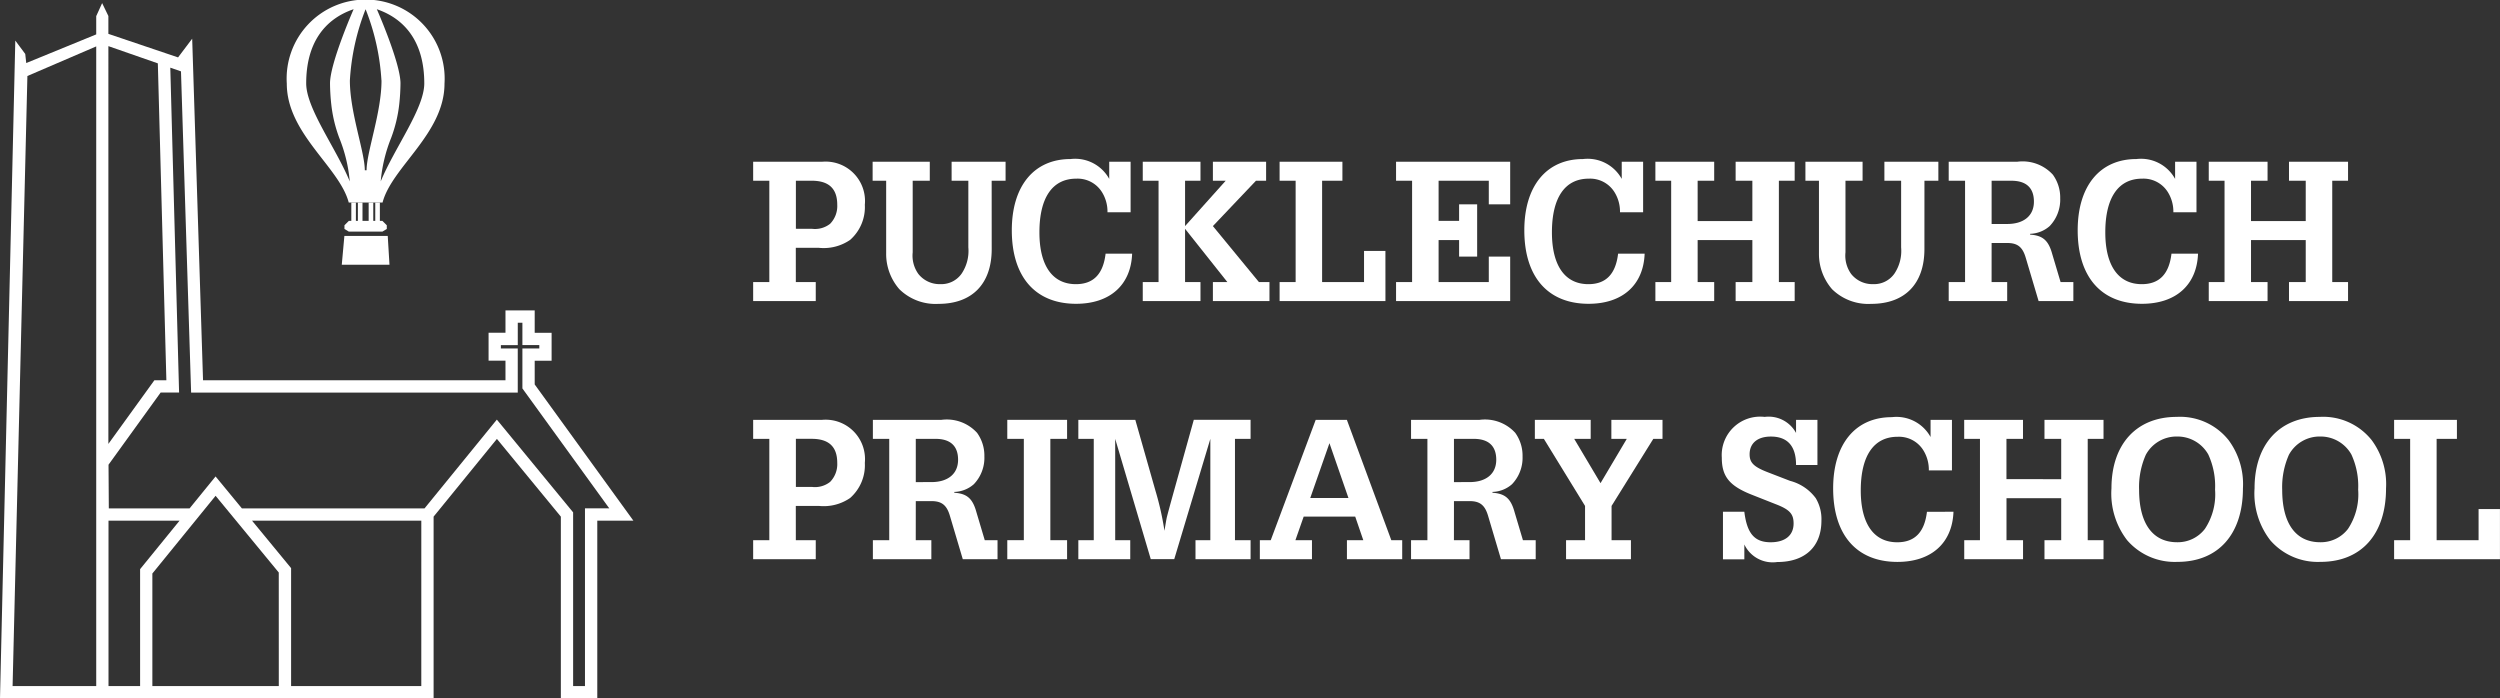 <?xml version="1.0" encoding="UTF-8"?> <svg xmlns="http://www.w3.org/2000/svg" xmlns:xlink="http://www.w3.org/1999/xlink" id="Group_1272" data-name="Group 1272" width="187.059" height="52.256" viewBox="0 0 187.059 52.256"><rect x="0" y="0" width="187.059" height="52.256" fill="#333333" stroke="none"/><defs><clipPath id="clip-path"><rect id="Rectangle_109" data-name="Rectangle 109" width="187.059" height="52.256" fill="#fff"></rect></clipPath></defs><g id="Group_1271" data-name="Group 1271" clip-path="url(#clip-path)"><path id="Path_1527" data-name="Path 1527" d="M125.749,35.322h1.491v1.422h-4.684V35.322h1.21V27.741h-1.21V26.318h5.163a2.948,2.948,0,0,1,3.193,3.221,3.269,3.269,0,0,1-1.1,2.626,3.484,3.484,0,0,1-2.335.594h-1.73Zm1.2-3.987a1.828,1.828,0,0,0,1.365-.374,1.9,1.9,0,0,0,.534-1.423c0-1.2-.619-1.8-1.913-1.8h-1.182v3.595Z" transform="translate(-66.202 -14.216)" fill="#fff"></path><path id="Path_1528" data-name="Path 1528" d="M150.912,32.852c0,2.6-1.463,4.1-3.981,4.1A3.862,3.862,0,0,1,144,35.853a4.014,4.014,0,0,1-.985-2.7V27.74h-1.013V26.317h4.277V27.74H145V33.1a2.354,2.354,0,0,0,.422,1.61,2.026,2.026,0,0,0,1.646.766,1.856,1.856,0,0,0,1.59-.781,3.05,3.05,0,0,0,.506-1.97V27.74h-1.252V26.317h4.038V27.74h-1.041Z" transform="translate(-76.709 -14.216)" fill="#fff"></path><path id="Path_1529" data-name="Path 1529" d="M173.648,32.957c-.085,2.345-1.66,3.752-4.192,3.752-3.053,0-4.811-2.017-4.811-5.5,0-3.314,1.66-5.33,4.389-5.33a2.909,2.909,0,0,1,2.9,1.485V26.079h1.6v3.783h-1.73a2.758,2.758,0,0,0-.408-1.5,2.147,2.147,0,0,0-1.927-1.016c-1.787,0-2.758,1.423-2.758,4.017,0,2.485.971,3.877,2.73,3.877,1.308,0,2.04-.75,2.222-2.282Z" transform="translate(-88.938 -13.978)" fill="#fff"></path><path id="Path_1530" data-name="Path 1530" d="M194.645,35.322h.788v1.423H191.2V35.322h1.083l-3.165-3.986v3.986h1.153v1.423h-4.319V35.322h1.182V27.74h-1.182V26.317h4.319V27.74h-1.153v3.393l3.039-3.393H191.2V26.317h3.982V27.74h-.76L191.2,31.133Z" transform="translate(-100.447 -14.216)" fill="#fff"></path><path id="Path_1531" data-name="Path 1531" d="M216.139,36.744h-7.92V35.321h1.2V27.74h-1.2V26.317h4.7V27.74H211.4v7.582h3.137V32.992h1.6Z" transform="translate(-112.475 -14.216)" fill="#fff"></path><path id="Path_1532" data-name="Path 1532" d="M231.891,30.742V29.506h1.351v3.908h-1.351V32.18h-1.534v3.142h3.756V33.415h1.6v3.33h-8.539V35.322h1.2V27.74h-1.2V26.318h8.539v3.189h-1.6V27.74h-3.756v3Z" transform="translate(-122.716 -14.216)" fill="#fff"></path><path id="Path_1533" data-name="Path 1533" d="M257.044,32.957c-.085,2.345-1.66,3.752-4.192,3.752-3.053,0-4.811-2.017-4.811-5.5,0-3.314,1.66-5.33,4.389-5.33a2.909,2.909,0,0,1,2.9,1.485V26.079h1.6v3.783H255.2a2.758,2.758,0,0,0-.408-1.5,2.147,2.147,0,0,0-1.927-1.016c-1.787,0-2.758,1.423-2.758,4.017,0,2.485.971,3.877,2.729,3.877,1.308,0,2.04-.75,2.222-2.282Z" transform="translate(-133.986 -13.978)" fill="#fff"></path><path id="Path_1534" data-name="Path 1534" d="M276.622,30.757V27.74H275.37V26.318h4.418V27.74h-1.182v7.582h1.182v1.423H275.37V35.322h1.252V32.18h-4.094v3.142h1.238v1.423h-4.4V35.322h1.181V27.74h-1.181V26.318h4.4V27.74h-1.238v3.017Z" transform="translate(-145.504 -14.216)" fill="#fff"></path><path id="Path_1535" data-name="Path 1535" d="M302.686,32.852c0,2.6-1.463,4.1-3.981,4.1a3.864,3.864,0,0,1-2.926-1.094,4.016,4.016,0,0,1-.984-2.7V27.74h-1.013V26.317h4.277V27.74h-1.28V33.1a2.354,2.354,0,0,0,.422,1.61,2.026,2.026,0,0,0,1.646.766,1.856,1.856,0,0,0,1.59-.781,3.051,3.051,0,0,0,.506-1.97V27.74h-1.252V26.317h4.038V27.74h-1.041Z" transform="translate(-158.694 -14.216)" fill="#fff"></path><path id="Path_1536" data-name="Path 1536" d="M320.309,35.321h1.167v1.423H317.1V35.321h1.224V27.74H317.1V26.317h5.135a3.065,3.065,0,0,1,2.659.97,2.913,2.913,0,0,1,.549,1.766,2.855,2.855,0,0,1-.788,2.079,2.3,2.3,0,0,1-1.463.578v.062c.957.063,1.379.438,1.66,1.47l.619,2.079h.956v1.423h-2.6l-.956-3.22c-.239-.829-.619-1.126-1.393-1.126h-1.167Zm1.167-4.346c1.252,0,2-.625,2-1.672,0-1.032-.577-1.563-1.688-1.563h-1.477v3.236Z" transform="translate(-171.291 -14.216)" fill="#fff"></path><path id="Path_1537" data-name="Path 1537" d="M347.09,32.957c-.085,2.345-1.66,3.752-4.193,3.752-3.053,0-4.811-2.017-4.811-5.5,0-3.314,1.66-5.33,4.389-5.33a2.909,2.909,0,0,1,2.9,1.485V26.079h1.6v3.783h-1.73a2.757,2.757,0,0,0-.408-1.5,2.147,2.147,0,0,0-1.927-1.016c-1.787,0-2.758,1.423-2.758,4.017,0,2.485.971,3.877,2.73,3.877,1.308,0,2.039-.75,2.222-2.282Z" transform="translate(-182.626 -13.978)" fill="#fff"></path><path id="Path_1538" data-name="Path 1538" d="M366.667,30.757V27.74h-1.252V26.318h4.418V27.74h-1.182v7.582h1.182v1.423h-4.418V35.322h1.252V32.18h-4.094v3.142h1.238v1.423h-4.4V35.322h1.181V27.74h-1.181V26.318h4.4V27.74h-1.238v3.017Z" transform="translate(-194.144 -14.216)" fill="#fff"></path><path id="Path_1539" data-name="Path 1539" d="M125.749,77.321h1.491v1.423h-4.684V77.321h1.21V69.74h-1.21V68.317h5.163a2.948,2.948,0,0,1,3.193,3.221,3.269,3.269,0,0,1-1.1,2.626,3.484,3.484,0,0,1-2.335.594h-1.73Zm1.2-3.986a1.828,1.828,0,0,0,1.365-.375,1.9,1.9,0,0,0,.534-1.423c0-1.2-.619-1.8-1.913-1.8h-1.182v3.6Z" transform="translate(-66.202 -36.903)" fill="#fff"></path><path id="Path_1540" data-name="Path 1540" d="M145.246,77.321h1.167v1.423h-4.375V77.321h1.224V69.74h-1.224V68.317h5.135a3.065,3.065,0,0,1,2.659.97,2.913,2.913,0,0,1,.549,1.766,2.855,2.855,0,0,1-.788,2.079,2.3,2.3,0,0,1-1.463.578v.062c.957.063,1.379.438,1.66,1.47l.619,2.079h.956v1.423h-2.6l-.956-3.22c-.239-.829-.619-1.126-1.393-1.126h-1.167Zm1.167-4.346c1.252,0,2-.625,2-1.672,0-1.032-.577-1.563-1.688-1.563h-1.477v3.236Z" transform="translate(-76.726 -36.903)" fill="#fff"></path><path id="Path_1541" data-name="Path 1541" d="M165.146,69.74h-1.238V68.317h4.474V69.74h-1.252v7.582h1.252v1.423h-4.474V77.321h1.238Z" transform="translate(-88.539 -36.903)" fill="#fff"></path><path id="Path_1542" data-name="Path 1542" d="M178.228,69.74v7.582h1.126v1.423H175.47V77.321h1.154V69.74H175.47V68.317h4.263l1.52,5.346a21.691,21.691,0,0,1,.661,2.955c.085-.5.141-.86.183-1.032s.239-.907.549-2.017l1.463-5.253h4.249V69.74h-1.168v7.582h1.168v1.423h-4.122V77.321h1.111V69.74l-2.7,9h-1.758Z" transform="translate(-94.785 -36.903)" fill="#fff"></path><path id="Path_1543" data-name="Path 1543" d="M214.845,77.321h.816v1.423h-4.136V77.321h1.224l-.605-1.766H208.29l-.619,1.766h1.238v1.423h-3.9V77.321h.816l3.362-9h2.335Zm-3.207-3.158-1.421-4.1-1.435,4.1Z" transform="translate(-110.743 -36.903)" fill="#fff"></path><path id="Path_1544" data-name="Path 1544" d="M232.819,77.321h1.167v1.423h-4.375V77.321h1.224V69.74h-1.224V68.317h5.135a3.065,3.065,0,0,1,2.659.97,2.914,2.914,0,0,1,.549,1.766,2.855,2.855,0,0,1-.788,2.079,2.3,2.3,0,0,1-1.463.578v.062c.957.063,1.379.438,1.66,1.47l.619,2.079h.956v1.423h-2.6l-.956-3.22c-.239-.829-.619-1.126-1.393-1.126h-1.167Zm1.167-4.346c1.252,0,2-.625,2-1.672,0-1.032-.577-1.563-1.688-1.563h-1.477v3.236Z" transform="translate(-124.031 -36.903)" fill="#fff"></path><path id="Path_1545" data-name="Path 1545" d="M256.634,69.74h-1.154V68.317h3.827V69.74h-.689l-3.123,5.018v2.564h1.449v1.423H252.09V77.321h1.421V74.758L250.43,69.74h-.675V68.317h4.178V69.74H252.7l1.969,3.314Z" transform="translate(-134.912 -36.903)" fill="#fff"></path><path id="Path_1546" data-name="Path 1546" d="M281.859,74.938c.2,1.625.76,2.282,1.969,2.282,1.083,0,1.717-.515,1.717-1.407,0-.719-.3-1.047-1.365-1.453l-1.7-.672c-1.73-.672-2.307-1.376-2.307-2.8a2.876,2.876,0,0,1,3.207-3.048,2.332,2.332,0,0,1,2.349,1.2V68.06h1.6v3.377h-1.6c0-1.407-.633-2.126-1.885-2.126-1,0-1.59.5-1.59,1.328,0,.626.31.938,1.365,1.345l1.66.641a3.479,3.479,0,0,1,1.927,1.3,3.049,3.049,0,0,1,.422,1.673c0,1.954-1.224,3.1-3.306,3.1a2.343,2.343,0,0,1-2.462-1.313v1.11h-1.6V74.938Z" transform="translate(-151.342 -36.646)" fill="#fff"></path><path id="Path_1547" data-name="Path 1547" d="M307.3,74.957c-.085,2.345-1.66,3.752-4.192,3.752-3.053,0-4.811-2.017-4.811-5.5,0-3.314,1.66-5.33,4.389-5.33a2.909,2.909,0,0,1,2.9,1.485V68.079h1.6v3.783h-1.73a2.758,2.758,0,0,0-.408-1.5,2.147,2.147,0,0,0-1.927-1.016c-1.787,0-2.758,1.423-2.758,4.017,0,2.485.971,3.877,2.73,3.877,1.308,0,2.04-.75,2.222-2.282Z" transform="translate(-161.134 -36.665)" fill="#fff"></path><path id="Path_1548" data-name="Path 1548" d="M326.879,72.757V69.74h-1.252V68.318h4.418V69.74h-1.182v7.582h1.182v1.423h-4.418V77.322h1.252V74.18h-4.094v3.142h1.238v1.423h-4.4V77.322H320.8V69.74H319.62V68.318h4.4V69.74h-1.238v3.017Z" transform="translate(-172.652 -36.904)" fill="#fff"></path><path id="Path_1549" data-name="Path 1549" d="M352.316,69.53a5.531,5.531,0,0,1,1.111,3.658c0,3.423-1.843,5.5-4.9,5.5a4.705,4.705,0,0,1-3.77-1.626,5.72,5.72,0,0,1-1.168-3.876c0-3.3,1.871-5.346,4.882-5.346a4.632,4.632,0,0,1,3.84,1.688m-6.148,1.141a5.964,5.964,0,0,0-.506,2.627c0,2.517,1.013,3.923,2.842,3.923a2.553,2.553,0,0,0,2.082-1,4.681,4.681,0,0,0,.76-2.938,5.635,5.635,0,0,0-.507-2.627,2.642,2.642,0,0,0-2.335-1.345,2.609,2.609,0,0,0-2.335,1.36" transform="translate(-185.602 -36.647)" fill="#fff"></path><path id="Path_1550" data-name="Path 1550" d="M375.6,69.53a5.531,5.531,0,0,1,1.111,3.658c0,3.423-1.843,5.5-4.9,5.5a4.705,4.705,0,0,1-3.77-1.626,5.72,5.72,0,0,1-1.168-3.876c0-3.3,1.871-5.346,4.882-5.346a4.632,4.632,0,0,1,3.84,1.688m-6.148,1.141a5.964,5.964,0,0,0-.506,2.627c0,2.517,1.013,3.923,2.842,3.923a2.553,2.553,0,0,0,2.082-1,4.681,4.681,0,0,0,.76-2.938,5.635,5.635,0,0,0-.507-2.627,2.642,2.642,0,0,0-2.335-1.345,2.609,2.609,0,0,0-2.335,1.36" transform="translate(-198.179 -36.647)" fill="#fff"></path><path id="Path_1551" data-name="Path 1551" d="M397.5,78.744h-7.92V77.321h1.2V69.74h-1.2V68.317h4.7V69.74h-1.519v7.582H395.9V74.992h1.6Z" transform="translate(-210.444 -36.903)" fill="#fff"></path><path id="Path_1552" data-name="Path 1552" d="M40.008,29.039V27.266h1.265V25.175H40.008V23.5H37.822v1.671H36.557v2.091h1.265v1.463H15.192L14.38,3.169l-1.057,1.4L8.109,2.807V1.471L7.642.507,7.2,1.48V2.847L1.963,4.991,1.889,4.31l-.744-1L0,52.53H32.444v-13.6l4.737-5.816,4.784,5.817V52.53h2.726v-13.3h2.7ZM7.2,34.9V51.61H.942L2.05,5.961,7.2,3.746Zm.91-31.174,3.7,1.289.639,23.714h-.9L8.109,33.489ZM10.483,51.61H8.119V39.231h5.317L10.483,42.86Zm10.378,0H11.4V43.187l4.731-5.816,4.727,5.741Zm10.662,0H21.781V42.783l-2.924-3.552H31.524Zm12.247-13.3v13.3h-.887v-13l-5.707-6.94-5.412,6.645H18.1l-1.97-2.392-1.946,2.392H8.142L8.12,35.045l3.9-5.4H13.4L12.742,5.337l.8.277L14.3,29.648h24.44v-3.3H37.477v-.252h1.265V24.424h.346v1.671h1.265v.252H39.088v2.991l6.5,8.974Z" transform="translate(0 -0.274)" fill="#fff"></path><path id="Path_1553" data-name="Path 1553" d="M55.614,40.547h3.569l-.13-2.152H55.809Z" transform="translate(-30.041 -20.74)" fill="#fff"></path><path id="Path_1554" data-name="Path 1554" d="M56.564,32.962v1.369h-.183l-.331.331v.276l.331.2h2.506l.331-.2v-.276l-.331-.331H58.7V32.962h-.345v1.369h-.149V32.962h-.345v1.369H57.4V32.962h-.345v1.369h-.149V32.962Z" transform="translate(-30.277 -17.806)" fill="#fff"></path><path id="Path_1555" data-name="Path 1555" d="M53.822,15.156c.685-2.653,4.635-5.159,4.635-8.9a5.912,5.912,0,1,0-11.8,0c0,3.743,3.945,6.249,4.635,8.9Zm3.122-8.921c0,1.885-2.212,4.805-3.26,7.339a11.376,11.376,0,0,1,.781-3.256,10.408,10.408,0,0,0,.607-2.529,15.347,15.347,0,0,0,.092-1.554c0-1.527-1.77-5.545-1.77-5.545,2.184.75,3.55,2.547,3.55,5.545m-3.2-.216c0,2.4-1.117,5.352-1.117,6.723h-.133c0-1.37-1.117-4.318-1.117-6.723A17.214,17.214,0,0,1,52.553.69a17.159,17.159,0,0,1,1.186,5.329M51.657.69s-1.766,4.019-1.766,5.545a15.485,15.485,0,0,0,.092,1.554,10.4,10.4,0,0,0,.6,2.529,11.321,11.321,0,0,1,.786,3.256c-1.048-2.534-3.26-5.453-3.26-7.339,0-3,1.362-4.8,3.546-5.545" transform="translate(-25.198)" fill="#fff"></path></g></svg> 